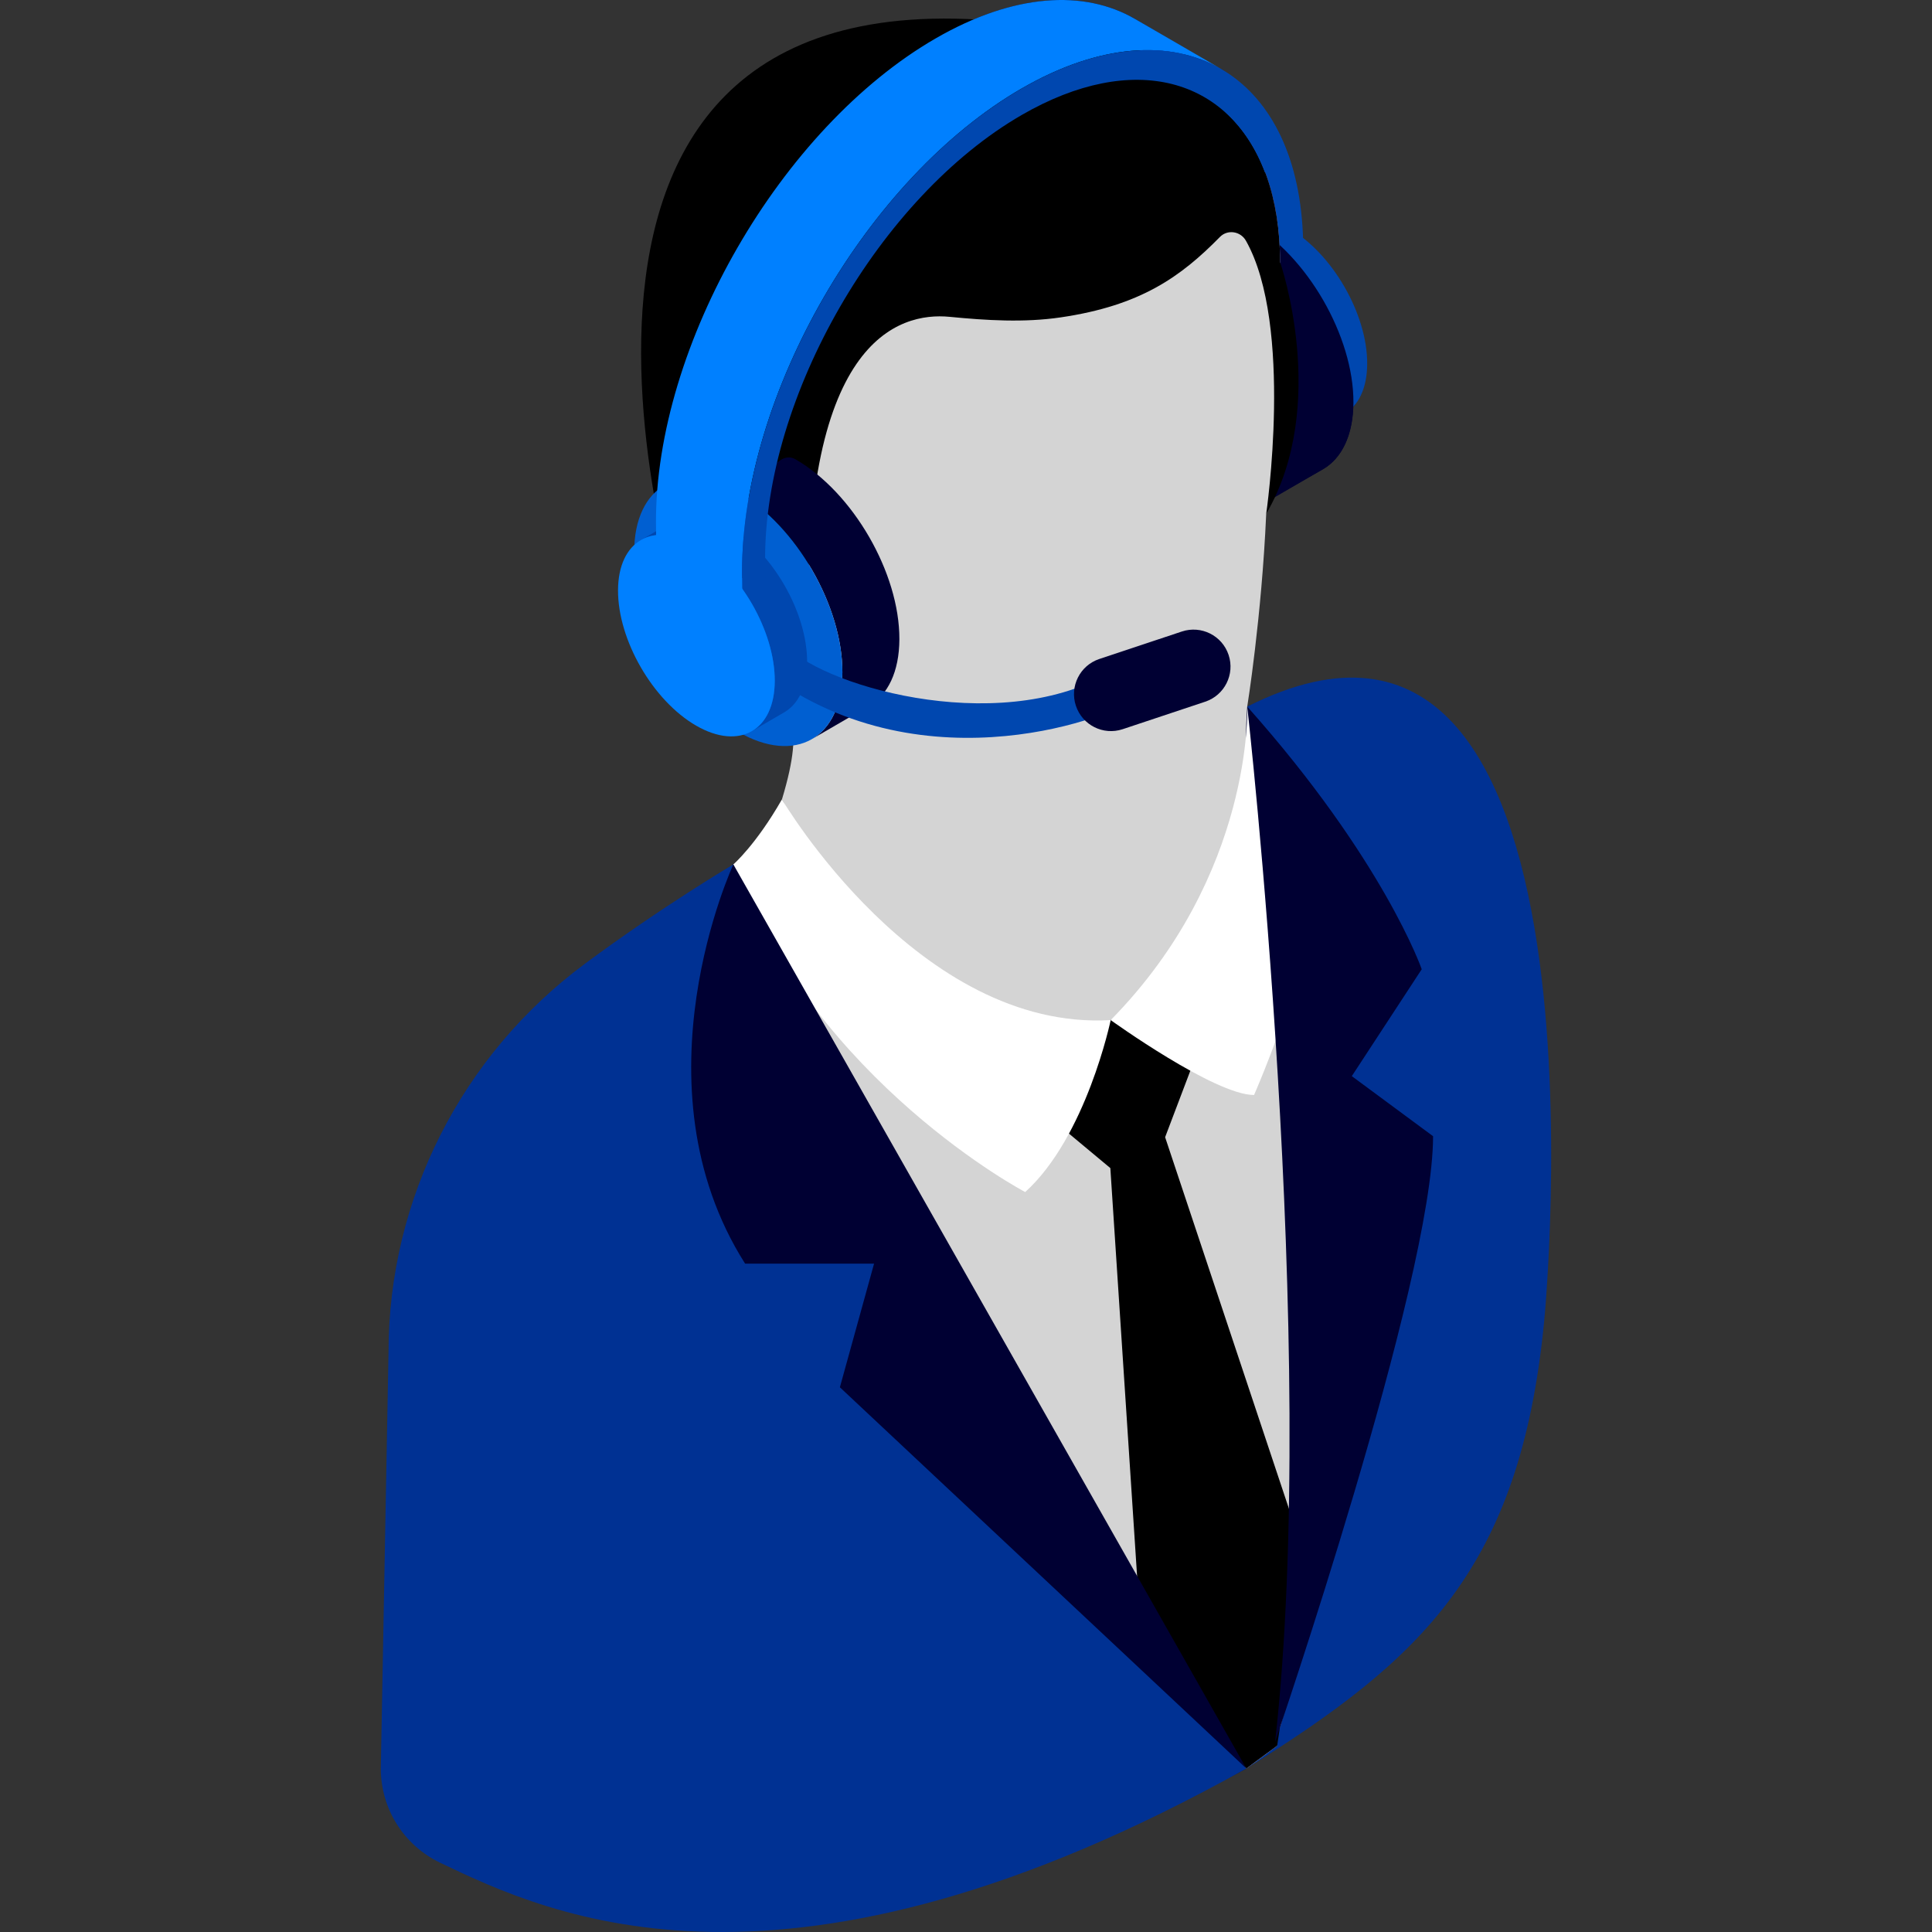 <?xml version="1.0" encoding="UTF-8"?>
<svg xmlns="http://www.w3.org/2000/svg" width="280" height="280" viewBox="0 0 280 280">
  <rect x="0" y="0" width="280" height="280" fill="#333333" stroke="none"/>
  <g id="a"></g>
  <g id="b"></g>
  <g id="c"></g>
  <g id="d"></g>
  <g id="e"></g>
  <g id="f"></g>
  <g id="g"></g>
  <g id="h"></g>
  <g id="i"></g>
  <g id="j"></g>
  <g id="k">
    <g id="l">
      <path d="M180.649,102.505s2.024-12.978,2.681-27.941c0-0,1.054-1.802,1.436-2.617l6.983-3.95c2.584-1.502,4.214-4.635,4.371-9.051,1.266-1.375,1.015-3.489,1.023-6.235,.018-6.418-3.998-14.067-9.305-18.227-.464-14.086-9.081-23.443-10.547-24.25-3.381-1.861-12.778-7.479-12.778-7.479-6.156-3.588-14.301-3.757-23.375,.057-50.267,15.55-35.31,104.21-33.401,103.653,2.643,1.368,5.657,1.434,7.772,1.13-.118,1.888-.638,9.83-.638,9.83-3.776,6.607-18.011,15.877-29.298,24.255-17.828,13.233,28.235,151.942,95.057,114.622h0l0-0c0-0,.066-.041,.192-.119,25.136-15.695,54.394-181.202-.175-153.678Z" fill="#003"></path>
      <g>
        <g>
          <g>
            <g>
              <path d="M188.876,36.068c-.068-24.123-16.12-34.792-36.56-25.44v3.884c18.599-8.311,33.146,1.489,33.208,23.491l1.396-.784,2.115,4.927-.16-6.077Z" fill="#0047af"></path>
              <g>
                <path d="M178.742,32.311c2.065-1.2,4.925-1.031,8.082,.792,6.274,3.622,11.341,12.398,11.32,19.607-.01,3.581-1.274,6.101-3.312,7.286l-3.667,2.131c2.038-1.185,3.302-3.704,3.312-7.285,.02-7.209-5.046-15.986-11.32-19.608-3.157-1.822-6.017-1.992-8.082-.792l3.667-2.131Z" fill="#0047af"></path>
              </g>
              <path d="M170.371,31.211c2.744-1.594,6.543-1.369,10.738,1.053,8.336,4.813,15.068,16.473,15.041,26.052-.014,4.758-1.693,8.106-4.401,9.68l-8.259,4.799c2.708-1.574,4.388-4.921,4.401-9.679,.027-9.579-6.705-21.241-15.041-26.054-4.195-2.421-7.995-2.647-10.738-1.053l8.259-4.799Z" fill="#003"></path>
              <path d="M172.85,37.064c-8.336-4.813-15.112-.951-15.139,8.628-.027,9.578,6.705,21.239,15.041,26.052,8.336,4.813,15.112,.951,15.139-8.627,.027-9.579-6.705-21.24-15.041-26.053Z" fill="#003"></path>
              <path d="M172.476,42.445c-5.749-3.319-10.423-.656-10.441,5.951-.019,6.606,4.624,14.648,10.374,17.967,5.749,3.319,10.423,.656,10.441-5.95,.019-6.607-4.624-14.649-10.374-17.968Z" fill="#1b2a4f"></path>
              <path d="M173.885,64.632c-5.749-3.319-10.392-11.361-10.374-17.967,.005-1.86,.379-3.407,1.042-4.596-1.561,1.192-2.51,3.36-2.518,6.326-.019,6.606,4.624,14.648,10.374,17.967,4.131,2.385,7.707,1.681,9.399-1.355-1.916,1.463-4.755,1.453-7.923-.376Z" fill="#384e85"></path>
            </g>
            <path d="M162.141,6.825c6.71,3.897,10.875,12.179,10.906,23.919l.157,6.085,12.476,7.248-.157-6.069c-.031-11.755-4.196-20.037-10.906-23.934l-12.476-7.248Z" fill="#9aadfd"></path>
            <g>
              <path d="M183.507,74.476c-.657,14.963-2.748,27.931-2.748,27.931-1.022,14.08,2.757,24.529-1.211,28.364-.225,11.472-3.796,26.597-3.796,26.597l-38.606,2.214-23.819-43.733c3.649-12.08,.286-12.284-.606-16.645-.178-.872-.305-1.342-.305-1.342,2.771,13.141-6.442-43.648,4.848-62.123,9.713-15.895,65.665-14.881,68.542,4.187,2.715,14.874,2.502,21.788-2.298,34.549Z" fill="#d4d4d4"></path>
              <path d="M185.525,38.003c-.027-9.411-2.704-16.59-7.214-21.074-6.034-5.998-10.474-11.629-32.89-13.808-78.492-7.632-45.725,88.994-45.725,88.994l17.573,1.173c-1.645-44.167,13.092-48.073,20.333-47.373,5.378,.521,10.79,.865,16.136,.079,11.559-1.699,17.38-5.869,23.069-11.658,1.106-1.125,2.984-.826,3.76,.547,6.943,12.284,2.939,39.591,2.939,39.591,9.202-15.822,2.018-36.473,2.018-36.473Z"></path>
            </g>
          </g>
          <g>
            <g>
              <g>
                <g>
                  <path d="M104.566,79.797c2.744-1.594,6.543-15.645,10.738-13.222,8.336,4.813,15.068,16.473,15.041,26.052-.014,4.758-1.693,8.106-4.401,9.68l-8.259,4.799c2.708-1.574,4.388-4.921,4.401-9.679,.027-9.579-6.705-21.241-15.041-26.054-4.195-2.421-7.995-2.647-10.738-1.053l8.259,9.476Z" fill="#003"></path>
                  <path d="M107.045,71.374c-8.336-4.813-15.112-.951-15.139,8.628-.027,9.578,6.705,21.239,15.041,26.052,8.336,4.813,15.112,.951,15.139-8.627,.027-9.579-6.705-21.24-15.041-26.053Z" fill="#005fd1"></path>
                </g>
                <g>
                  <path d="M97.573,75.547c2.065-1.2,4.925-1.031,8.082,.792,6.274,3.622,11.341,12.398,11.32,19.607-.01,3.581-1.274,6.101-3.312,7.286l-4.691,2.726c2.038-1.185,3.302-3.704,3.312-7.285,.02-7.209-5.046-15.986-11.32-19.608-3.157-1.822-6.017-1.992-8.082-.792l4.691-2.726Z" fill="#0047af"></path>
                </g>
                <path d="M100.963,79.065c-6.274-3.622-11.374-.716-11.394,6.493-.02,7.209,5.046,15.985,11.32,19.607,6.274,3.622,11.374,.716,11.394-6.493,.02-7.209-5.046-15.985-11.32-19.607Z" fill="#0080ff"></path>
              </g>
              <g>
                <path d="M95.068,75.769l.157,13.749,12.476,7.248-.157-13.733c-.079-25.773,18.104-57.267,40.53-70.216,11.284-6.506,21.53-7.103,28.932-2.813l-12.492-7.248c-7.386-4.306-17.633-3.709-28.916,2.813-22.426,12.949-40.608,44.443-40.53,70.2Z" fill="#0080ff"></path>
              </g>
            </g>
            <path d="M148.077,12.818c-22.425,12.947-40.607,44.439-40.534,70.208l.02,.761h3.392l-.071-2.69c-.067-23.647,16.625-52.558,37.204-64.44,16.221-9.365,30.05-5.353,35.229,8.329h4.143c-4.65-17.37-20.543-23.045-39.382-12.169Z" fill="#0047af"></path>
          </g>
        </g>
        <g>
          <g>
            <path d="M180.759,102.407s1.658,49.201-17.71,53.801c-23.519,5.584-36.89-26.999-56.764-30.931,0,0-10.258,6.041-21.548,14.421-17.828,13.233-28.429,34.071-28.429,56.273l-1.117,60.332c0,5.84,3.325,11.127,8.59,13.653,15.922,7.637,50.029,23.668,116.851-13.653,0,0,.066-.041,.192-.119,25.136-15.695,39.492-28.806,42.966-64.674,0-0,11.537-116.627-43.032-89.103Z" fill="#003193"></path>
            <g>
              <g>
                <path d="M185.365,109.963c-.639,.209-1.265,.383-1.926,.647-1.065,12.461-7.175,28.534-22.469,37.23,0,0-17.525,10.166-38.64-11.826-4.995-.079-10.326-9.605-16.046-10.737,0,0,51.538,104.491,74.347,131.026,0,0,1.774-1.245,4.464-3.298l-.297-.574c0,0,19.843-53.688,.566-142.467Z" fill="#d4d4d4"></path>
                <polygon points="179.194 137.562 168.858 164.811 189.145 225.681 185.096 253.005 180.632 256.303 165.3 236.113 160.919 169.288 145.589 156.514 179.194 137.562"></polygon>
                <g>
                  <path d="M180.759,102.407s.987,24.303-19.789,45.433c0,0,15.064,10.856,20.776,10.856,0,0,10.575-23.999,8.961-35.62-1.614-11.62-7.962-10.461-9.948-20.669Z" fill="#fff"></path>
                  <path d="M106.284,125.277s3.266-2.821,7.042-9.428c0,0,19.736,33.613,47.644,31.992,0,0-3.529,16.904-12.389,24.921,0,0-30.173-15.847-42.297-47.484Z" fill="#fff"></path>
                </g>
              </g>
              <g>
                <path d="M107.984,183.133h18.693l-4.955,17.922,58.909,55.248L106.284,125.277s-14.821,31.844,1.7,57.856Z" fill="#003"></path>
                <path d="M206.049,140.47s-5.519-15.878-25.29-38.063c0,0,10.478,92.883,4.04,150.023,0,0,22.893-66.854,22.893-87.762l-11.779-8.706,10.135-15.492Z" fill="#003"></path>
              </g>
            </g>
          </g>
          <g>
            <path d="M162.182,96.676c-15.874,10.431-42.109,3.124-48.162-2.954-.882,2.077,.24,3.347-.694,5.412,23.455,15.504,51.16,3.271,50.185,2.33-.571-2.031-.769-2.754-1.329-4.788Z" fill="#0047af"></path>
            <path d="M178.059,94.917c-.935-2.809-3.97-4.328-6.778-3.393l-11.963,3.984c-2.808,.935-4.326,3.971-3.391,6.78,.935,2.809,3.97,4.328,6.778,3.393l11.963-3.985c2.808-.935,4.326-3.971,3.391-6.78Z" fill="#003"></path>
          </g>
        </g>
      </g>
    </g>
  </g>
</svg>
